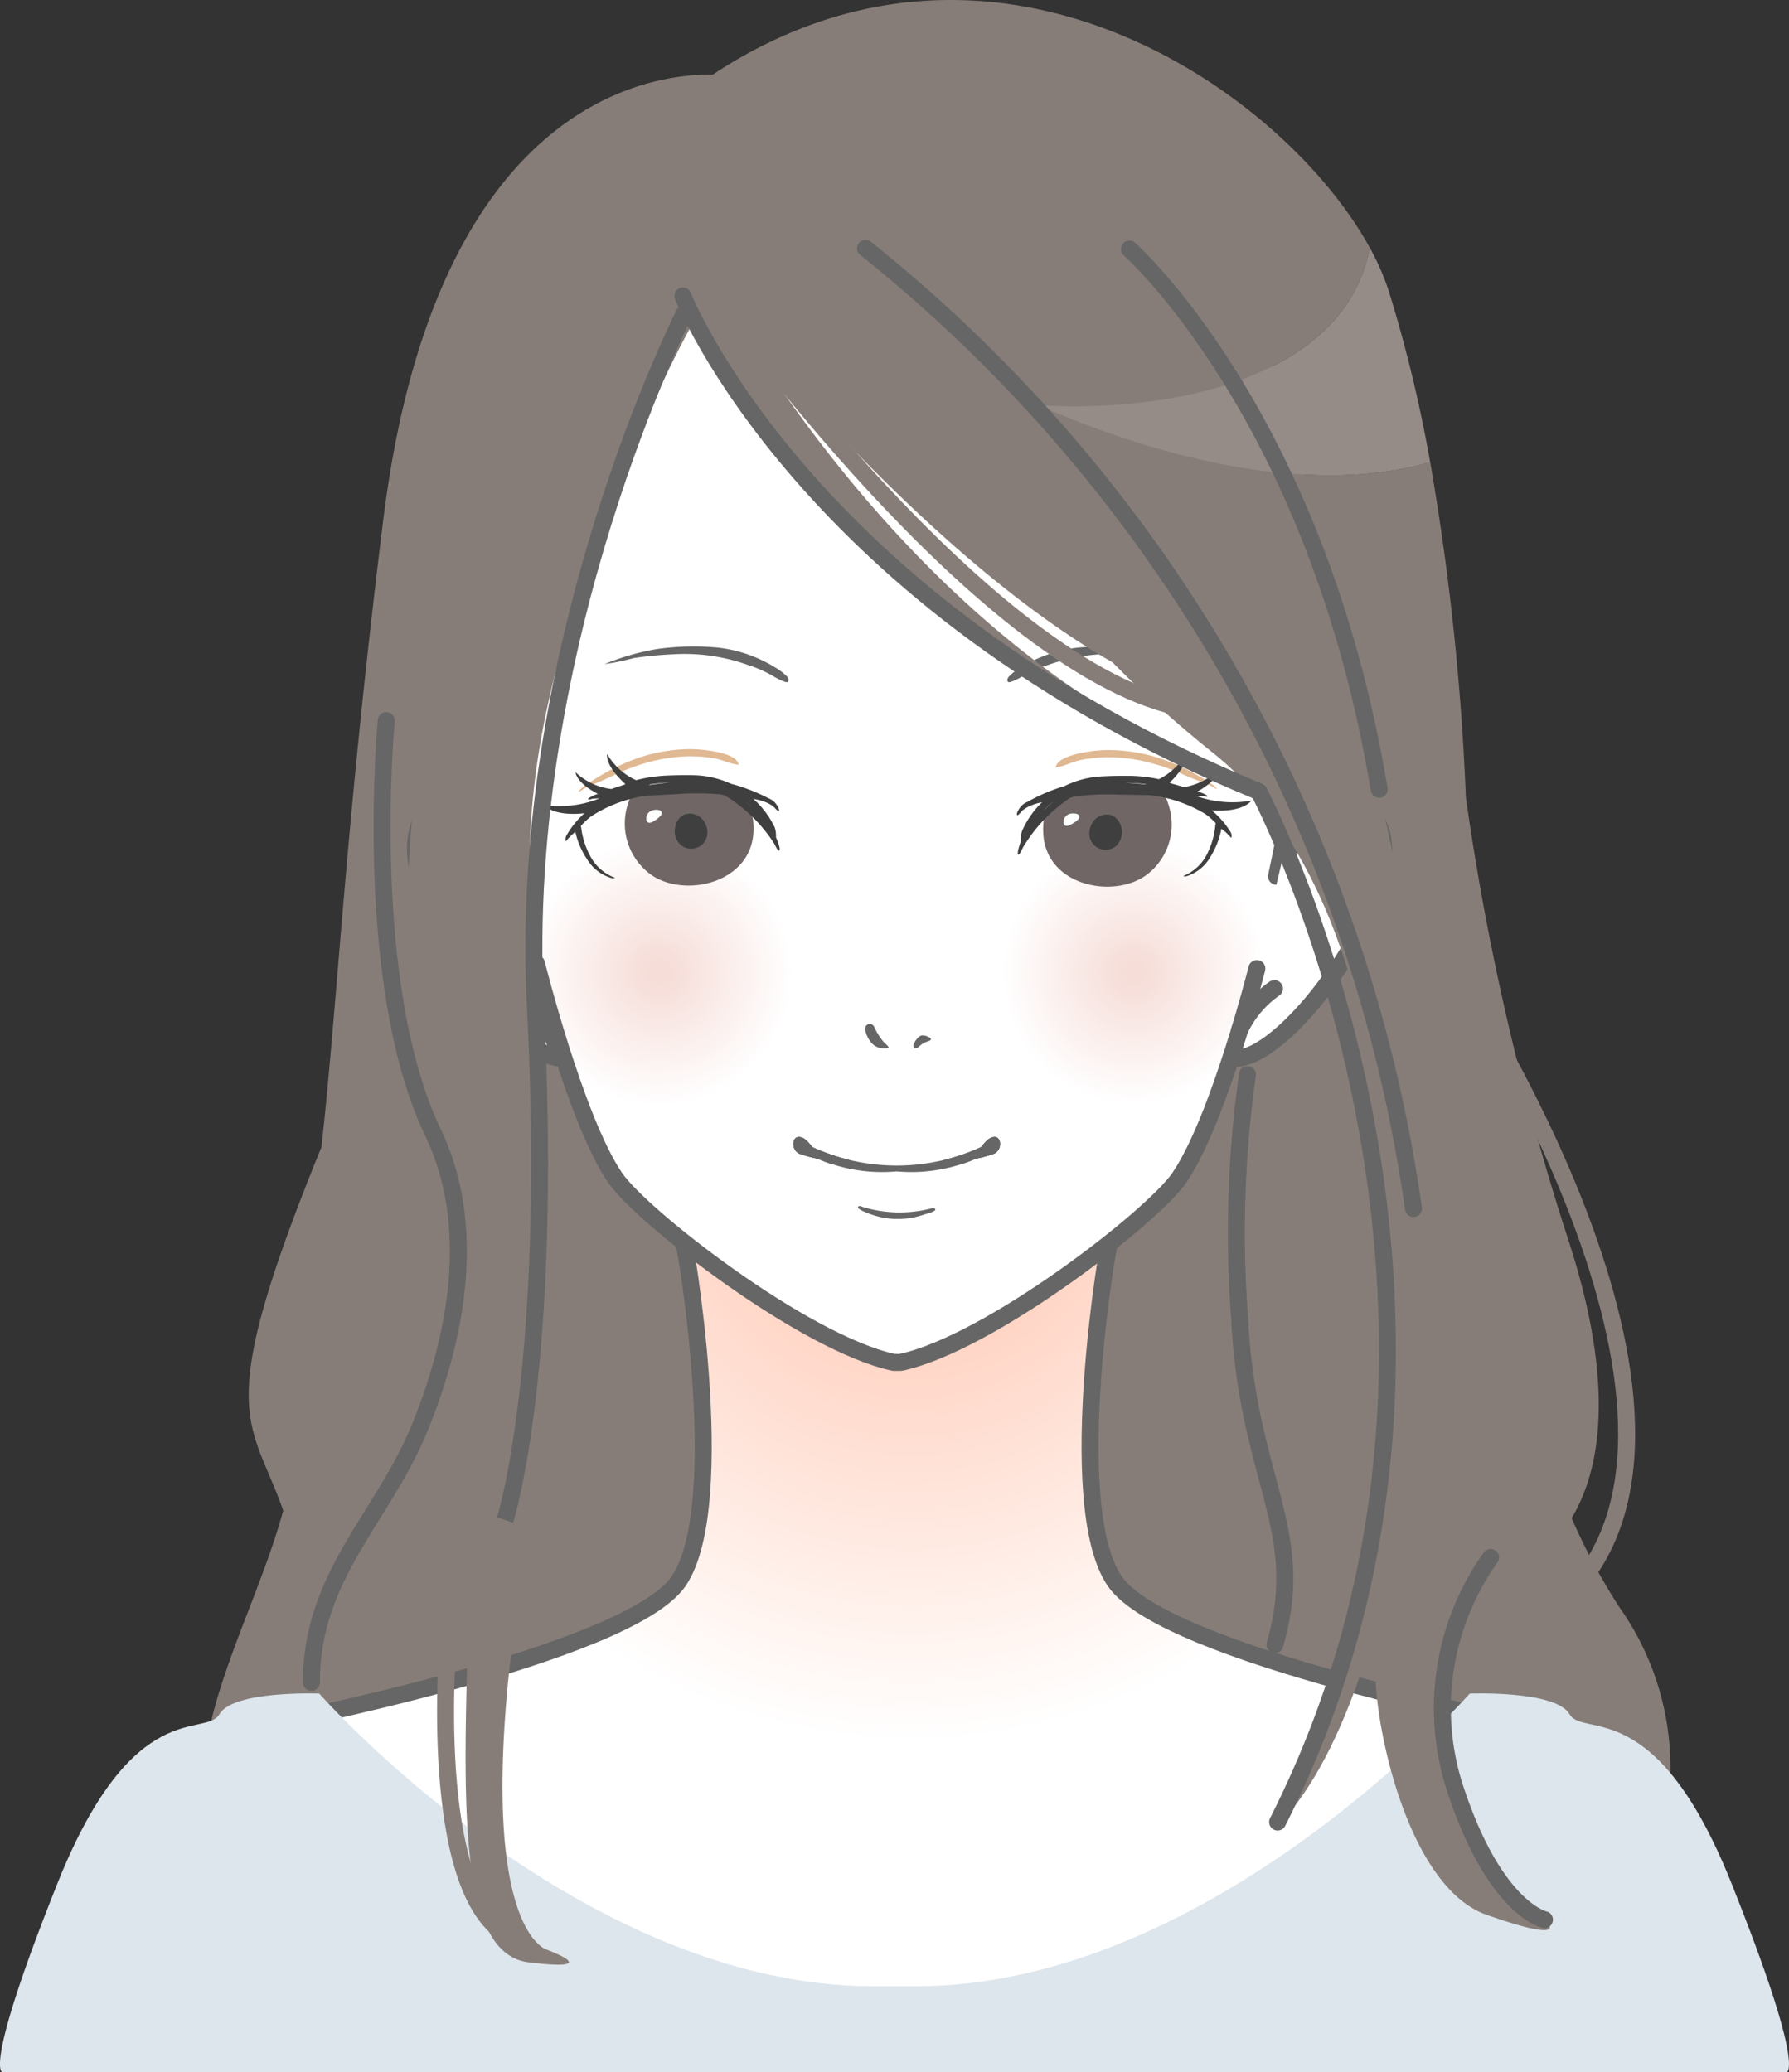 <svg xmlns="http://www.w3.org/2000/svg" xmlns:xlink="http://www.w3.org/1999/xlink" width="53.186" height="61.599" viewBox="0 0 53.186 61.599">
  <rect x="0" y="0" width="53.186" height="61.599" fill="#333333" stroke="none"/>
  <defs>
    <radialGradient id="radial-gradient" cx="0.523" cy="-0.093" r="0.762" gradientTransform="translate(0.205) scale(0.59 1)" gradientUnits="objectBoundingBox">
      <stop offset="0.118" stop-color="#ffc8b3"/>
      <stop offset="1" stop-color="#fff"/>
    </radialGradient>
    <radialGradient id="radial-gradient-2" cx="0.5" cy="0.5" r="1.319" gradientTransform="translate(4.03 563.016) scale(0.379 0.379)" gradientUnits="objectBoundingBox">
      <stop offset="0.011" stop-color="#f9ccc3"/>
      <stop offset="1" stop-color="#fff"/>
    </radialGradient>
    <radialGradient id="radial-gradient-3" cx="1.066" cy="-0.079" r="0.607" gradientTransform="translate(-0.388) scale(1.776 1)" gradientUnits="objectBoundingBox">
      <stop offset="0.006" stop-color="#ffc8a9"/>
      <stop offset="1" stop-color="#fff"/>
    </radialGradient>
    <radialGradient id="radial-gradient-4" cx="0.09" cy="-0.091" r="0.571" gradientTransform="translate(-0.408) scale(1.816 1)" xlink:href="#radial-gradient-3"/>
    <radialGradient id="radial-gradient-5" cx="0.5" cy="0.5" r="0.5" gradientTransform="translate(0.001)" gradientUnits="objectBoundingBox">
      <stop offset="0.084" stop-color="#f6ddd8"/>
      <stop offset="1" stop-color="#fff"/>
    </radialGradient>
    <radialGradient id="radial-gradient-6" cx="0.5" cy="0.5" r="0.494" gradientTransform="translate(-0.013) scale(1.025 1)" xlink:href="#radial-gradient-5"/>
  </defs>
  <g id="Group_2085" data-name="Group 2085" transform="translate(-91.997 -4492)">
    <path id="Path_1896" data-name="Path 1896" d="M145.036,4539.779a18.221,18.221,0,0,1-1.423-2.653c.826-1.376,1.343-3.872-.108-8.3a77.754,77.754,0,0,1-3.036-13.12,75.95,75.95,0,0,0-1.061-9.969c-3.608,1.056-8.255-.189-11.636-1.692,3.752.234,9.082-.716,9.841-4.68-2.569-4.681-11.159-10.679-19.533-5.147-1.85-.028-8.256.79-9.8,13.261-1.123,9.07-1.335,14.067-1.833,18.615-3.272,8.023-2.118,8.023-1.137,10.808-.936,3.407-3.142,6.746-2.166,10.047a3.62,3.62,0,0,0,2.537,2.545,30.8,30.8,0,0,0,7.611.914c2.46,0,4.632-.667,7.1-.7,2.379-.029,4.134.893,6.4,1.114a19.432,19.432,0,0,0,6.972-.275c2.6-.745,4.223-1.373,6.947-.975,2.237.327,3.855-.2,4.839-1.921.061.154.122.312.181.478A8.257,8.257,0,0,0,145.036,4539.779Z" transform="translate(-4.892)" fill="#877d78"/>
    <g id="Group_119" data-name="Group 119" transform="translate(99.779 4529.12)">
      <path id="Path_1897" data-name="Path 1897" d="M131.228,4559.366c.079-.627-1.4,7.61.177,9.935,1.5,2.208,12.33,4.292,12.33,4.292s-10.041,7.931-19.323,7.931-18.3-7.931-18.3-7.931,10.829-2.084,12.33-4.292c1.581-2.324.1-10.562.177-9.935Z" transform="translate(-106.113 -4559.332)" fill="url(#radial-gradient)"/>
    </g>
    <path id="Path_1898" data-name="Path 1898" d="M142.953,4522.9c-.514-1.659-2.347-.758-2.587-.631,1.271-5.441,2.96-15.775-10.544-16.534-16-.9-13.306,13.824-12.871,16.876l-.1.021-.035-.349s-1.992-1.47-2.514.617,2.7,6.641,4.269,6.735a7.171,7.171,0,0,0-.316-.767l.205,0a18.757,18.757,0,0,0,1.765,4.322c.784,1.15,5.623,4.915,8.279,5.484h.213c2.657-.569,7.494-4.334,8.279-5.484a20.239,20.239,0,0,0,1.894-4.731l.058-.009-.266,1.183C140.249,4529.54,143.59,4524.954,142.953,4522.9Z" transform="translate(-9.984 -6.145)" fill="#fff"/>
    <path id="Path_1899" data-name="Path 1899" d="M140.869,4555.318c0,.583-1.246,1.056-2.784,1.056s-2.785-.473-2.785-1.056,1.246-1.056,2.785-1.056S140.869,4554.735,140.869,4555.318Z" transform="translate(-19.43 -27.937)" fill="url(#radial-gradient-2)"/>
    <path id="Path_1900" data-name="Path 1900" d="M119.716,4537.2s-.288-1.323-.522-2.513" transform="translate(-12.203 -19.155)" fill="none" stroke="#666" stroke-linecap="round" stroke-linejoin="round" stroke-width="0.505"/>
    <path id="Path_1901" data-name="Path 1901" d="M161.274,4535.336c-.242,1.238-.438,2.157-.438,2.157" transform="translate(-30.888 -19.445)" fill="none" stroke="#666" stroke-linecap="round" stroke-linejoin="round" stroke-width="0.505"/>
    <g id="Group_120" data-name="Group 120" transform="translate(99.843 4529.027)">
      <path id="Path_1902" data-name="Path 1902" d="M118.736,4559.2c-.079-.627,1.4,7.61-.176,9.934-1.5,2.208-12.33,4.292-12.33,4.292" transform="translate(-106.229 -4559.164)" fill="none" stroke="#666" stroke-linecap="round" stroke-linejoin="round" stroke-width="0.505"/>
      <path id="Path_1903" data-name="Path 1903" d="M151.334,4559.2c.079-.627-1.4,7.61.177,9.934,1.5,2.208,12.33,4.292,12.33,4.292" transform="translate(-126.219 -4559.164)" fill="none" stroke="#666" stroke-linecap="round" stroke-linejoin="round" stroke-width="0.505"/>
    </g>
    <g id="Group_123" data-name="Group 123" transform="translate(109.972 4511.215)">
      <g id="Group_121" data-name="Group 121" transform="translate(11.973 0)">
        <path id="Path_1904" data-name="Path 1904" d="M146.363,4527.754c-.046.059-.062.115-.018.158s.368-.13.427-.17a3.687,3.687,0,0,1,.757-.336,5.57,5.57,0,0,1,2.209-.318,11.762,11.762,0,0,1,1.186.113,6.68,6.68,0,0,0,.866.179,7.234,7.234,0,0,0-1.567-.449,7.871,7.871,0,0,0-1.793-.042,4.1,4.1,0,0,0-1.678.571A1.719,1.719,0,0,0,146.363,4527.754Z" transform="translate(-146.32 -4526.855)" fill="#666"/>
      </g>
      <g id="Group_122" data-name="Group 122" transform="translate(0 0)">
        <path id="Path_1905" data-name="Path 1905" d="M130.03,4527.754c.046.059.062.115.017.158s-.367-.13-.427-.17a3.678,3.678,0,0,0-.758-.336,5.567,5.567,0,0,0-2.208-.318,11.789,11.789,0,0,0-1.187.113,6.653,6.653,0,0,1-.866.179,7.234,7.234,0,0,1,1.567-.449,7.87,7.87,0,0,1,1.793-.042,4.1,4.1,0,0,1,1.678.571A1.732,1.732,0,0,1,130.03,4527.754Z" transform="translate(-124.602 -4526.855)" fill="#666"/>
      </g>
    </g>
    <g id="Group_124" data-name="Group 124" transform="translate(117.72 4522.436)">
      <path id="Path_1906" data-name="Path 1906" d="M138.741,4547.218c-.187.078-.014.4.06.5a.5.5,0,0,0,.554.2c-.007-.058-.1-.114-.136-.157a1.97,1.97,0,0,1-.3-.473A.139.139,0,0,0,138.741,4547.218Z" transform="translate(-138.657 -4547.208)" fill="#666"/>
      <path id="Path_1907" data-name="Path 1907" d="M141.3,4548.01c-.032.057-.061.133-.035.172.036.056.108.019.143-.014a.7.7,0,0,1,.236-.152c.037-.014.169-.042.117-.106a.412.412,0,0,0-.228-.084c-.084-.005-.141.064-.192.122A.365.365,0,0,0,141.3,4548.01Z" transform="translate(-139.82 -4547.485)" fill="#666"/>
    </g>
    <g id="Group_125" data-name="Group 125" transform="translate(117.504 4527.851)">
      <path id="Path_1908" data-name="Path 1908" d="M138.265,4557.059c-.019.054.181.138.235.157a2.391,2.391,0,0,0,1.743.061c.055-.015.336-.09.321-.146s-.085-.042-.14-.027a3.78,3.78,0,0,1-2-.043C138.368,4557.042,138.284,4557,138.265,4557.059Z" transform="translate(-138.264 -4557.03)" fill="#666"/>
    </g>
    <g id="Group_126" data-name="Group 126" transform="translate(128.786 4515.731)">
      <path id="Path_1909" data-name="Path 1909" d="M158.936,4541.6l.059-.009-.267,1.183c1.565-.095,4.906-4.681,4.269-6.735-.514-1.659-2.346-.758-2.587-.631" transform="translate(-158.728 -4535.045)" fill="url(#radial-gradient-3)"/>
      <path id="Path_1910" data-name="Path 1910" d="M160.384,4535.418s2.062-1.16,2.613.616c.637,2.055-2.7,6.641-4.269,6.735" transform="translate(-158.728 -4535.045)" fill="none" stroke="#666" stroke-linecap="round" stroke-linejoin="round" stroke-width="0.505"/>
      <path id="Path_1911" data-name="Path 1911" d="M161.179,4537.356c.453-.557,2.193-.835,2.193-.835" transform="translate(-159.828 -4535.708)" fill="none" stroke="#666" stroke-linecap="round" stroke-linejoin="round" stroke-width="0.505"/>
    </g>
    <g id="Group_127" data-name="Group 127" transform="translate(104.349 4515.6)">
      <path id="Path_1912" data-name="Path 1912" d="M117.107,4535.64l-.045-.288-.089-.041s-1.992-1.47-2.514.617,2.7,6.641,4.269,6.735a7.169,7.169,0,0,0-.316-.767l.206,0" transform="translate(-114.402 -4534.808)" fill="url(#radial-gradient-4)"/>
      <path id="Path_1913" data-name="Path 1913" d="M116.973,4535.311s-1.992-1.47-2.514.617,2.7,6.641,4.269,6.735a4.445,4.445,0,0,0-1.2-1.934" transform="translate(-114.402 -4534.808)" fill="none" stroke="#666" stroke-linecap="round" stroke-linejoin="round" stroke-width="0.505"/>
      <path id="Path_1914" data-name="Path 1914" d="M118.041,4537.594s-1.393-1.114-2.088-.835" transform="translate(-115.098 -4535.664)" fill="none" stroke="#666" stroke-linecap="round" stroke-linejoin="round" stroke-width="0.505"/>
      <path id="Path_1915" data-name="Path 1915" d="M116.688,4537.048a2.055,2.055,0,0,0-.244,1.114" transform="translate(-115.317 -4535.813)" fill="none" stroke="#666" stroke-linecap="round" stroke-linejoin="round" stroke-width="0.505"/>
    </g>
    <g id="Group_128" data-name="Group 128" transform="translate(107.615 4516.939)">
      <path id="Path_1916" data-name="Path 1916" d="M124.086,4537.237a4.181,4.181,0,0,0-3.76,2.263c.577,1.688.785,3.012,1.507,5.018a4.305,4.305,0,0,0,2.254.632,3.962,3.962,0,1,0,0-7.913Z" transform="translate(-120.326 -4537.237)" fill="url(#radial-gradient-5)"/>
      <path id="Path_1917" data-name="Path 1917" d="M150.3,4537.237a3.962,3.962,0,1,0,0,7.913,3.728,3.728,0,0,0,2.465-.919,43.247,43.247,0,0,0,1.086-5.1A4.209,4.209,0,0,0,150.3,4537.237Z" transform="translate(-131.904 -4537.237)" fill="url(#radial-gradient-6)"/>
    </g>
    <path id="Path_1918" data-name="Path 1918" d="M142.343,4544.1s-1.125,4.489-2.307,6.221c-.785,1.15-5.623,4.916-8.279,5.485h-.213c-2.657-.57-7.494-4.335-8.279-5.485-1.181-1.731-2.339-6.372-2.339-6.372" transform="translate(-12.98 -23.31)" fill="none" stroke="#666" stroke-linecap="round" stroke-linejoin="round" stroke-width="0.505"/>
    <path id="Path_1919" data-name="Path 1919" d="M159.881,4545.3a3.107,3.107,0,0,0-1.033,1.23" transform="translate(-29.996 -23.914)" fill="none" stroke="#666" stroke-linecap="round" stroke-linejoin="round" stroke-width="0.505"/>
    <path id="Path_1920" data-name="Path 1920" d="M145.106,4594.567s.614,0-1.637-5.628-4.4-4.3-4.81-5.015-2.967-.614-2.967-.614-7.675,8.7-16.475,8.7h-1.254c-8.8,0-16.475-8.7-16.475-8.7s-2.559-.1-2.968.614-2.559-.614-4.81,5.015-1.637,5.628-1.637,5.628" transform="translate(0 -40.969)" fill="#dee6ed"/>
    <g id="Group_133" data-name="Group 133" transform="translate(108.184 4514.27)">
      <g id="Group_130" data-name="Group 130" transform="translate(14.824 0.027)">
        <path id="Path_1921" data-name="Path 1921" d="M151.8,4534.625c-1.154.094-2.442-.373-3.456.507a2.131,2.131,0,0,0-.076.9c.2,1.469,2.2,1.8,3.127,1.025a1.869,1.869,0,0,0,.578-2.042A1.987,1.987,0,0,0,151.8,4534.625Z" transform="translate(-148.249 -4533.404)" fill="#706666"/>
        <path id="Path_1922" data-name="Path 1922" d="M149.353,4536.128a.25.25,0,0,1,.184-.257c.091-.028.324-.021.28.118-.024.077-.187.166-.249.2-.115.064-.231.058-.214-.107" transform="translate(-148.744 -4533.976)" fill="#fff"/>
        <g id="Group_129" data-name="Group 129" transform="translate(0.376)">
          <path id="Path_1923" data-name="Path 1923" d="M153.476,4533.474c.069.027.176.1.245.131-.016-.1-.486-.361-.624-.439a6.2,6.2,0,0,0-.833-.39,4.911,4.911,0,0,0-1.759-.332,4.035,4.035,0,0,0-.928.111c-.2.049-.62.167-.647.406.231-.025.476-.163.71-.214a4.089,4.089,0,0,1,.988-.088,4.986,4.986,0,0,1,1.292.215,5.493,5.493,0,0,1,.695.251C152.887,4533.246,153.2,4533.366,153.476,4533.474Z" transform="translate(-148.931 -4532.445)" fill="#e0b892"/>
        </g>
      </g>
      <g id="Group_132" data-name="Group 132" transform="translate(0)">
        <path id="Path_1924" data-name="Path 1924" d="M125.931,4534.627c1.157.055,2.428-.458,3.473.386a2.139,2.139,0,0,1,.107.893c-.153,1.475-2.138,1.874-3.089,1.136a1.869,1.869,0,0,1-.649-2.021A2.038,2.038,0,0,1,125.931,4534.627Z" transform="translate(-123.305 -4533.35)" fill="#706666"/>
        <path id="Path_1925" data-name="Path 1925" d="M126.851,4535.953a.248.248,0,0,1,.166-.268c.089-.035.321-.044.287.1-.018.079-.175.179-.234.218-.11.071-.226.073-.222-.093" transform="translate(-123.822 -4533.862)" fill="#fff"/>
        <g id="Group_131" data-name="Group 131" transform="translate(1.009)">
          <path id="Path_1926" data-name="Path 1926" d="M123.429,4533.531c-.068.03-.171.107-.24.14.012-.1.473-.378.608-.461a6.281,6.281,0,0,1,.819-.419,4.918,4.918,0,0,1,1.747-.394,3.975,3.975,0,0,1,.931.079c.2.041.625.145.66.382-.232-.017-.481-.146-.717-.188a4.077,4.077,0,0,0-.99-.053,5.01,5.01,0,0,0-1.284.26,5.634,5.634,0,0,0-.686.276C124.01,4533.283,123.7,4533.413,123.429,4533.531Z" transform="translate(-123.189 -4532.396)" fill="#e0b892"/>
        </g>
        <path id="Path_1927" data-name="Path 1927" d="M138.2,4534.421a.5.5,0,0,0-.508.169.608.608,0,0,0-.129.462.484.484,0,0,0,.792.287.562.562,0,0,0,.147-.573A.5.5,0,0,0,138.2,4534.421Zm4.171-.428a3.178,3.178,0,0,1-1.643-.141l.176,0c.054,0,.167.057.168,0a.934.934,0,0,0-.3-.129c.654-.368.643-.669.643-.669a1.868,1.868,0,0,1-1.047.538c-.146-.045-.284-.085-.376-.11l-.047-.022c.614-.6.509-.91.509-.91a1.891,1.891,0,0,1-.829.806,4.307,4.307,0,0,0-.952-.1c-.219,0-.465,0-.745.017a2.775,2.775,0,0,0-1.116.292l-.006,0a5.335,5.335,0,0,0-1.092.467.517.517,0,0,0-.194.14c-.04.04-.153.221-.106.251.029.019.118-.1.158-.139a1,1,0,0,1,.244-.142,1.578,1.578,0,0,1,.337-.1c-.026.025-.053.05-.077.076a2.65,2.65,0,0,0-.519.78.752.752,0,0,0-.034.3c-.044.117-.12.371-.083.4s.125-.178.154-.229a4.612,4.612,0,0,1,1.391-1.457l.115-.04a7.637,7.637,0,0,1,1.3-.058l.95.017a4.066,4.066,0,0,1,1.656.56,2.225,2.225,0,0,1,.311.274.112.112,0,0,0-.012.038h0a2.379,2.379,0,0,1-.248.88,1.36,1.36,0,0,1-.68.641c-.053.013.012.032.065.019a1.259,1.259,0,0,0,.728-.6,2.365,2.365,0,0,0,.313-.814,1.7,1.7,0,0,1,.279.258c.037.042.03-.1,0-.15a2.614,2.614,0,0,0-.562-.651C142.163,4534.344,142.372,4533.994,142.372,4533.994Zm-6.142.263a.273.273,0,0,1,.019-.022,2.884,2.884,0,0,1,.256-.228C136.409,4534.086,136.318,4534.169,136.23,4534.257Zm2.979-.745c-.169-.02-.358-.036-.565-.046h.029a5.453,5.453,0,0,1,.573.038Zm-13.667.886a.5.5,0,0,0-.289.354.562.562,0,0,0,.167.568.484.484,0,0,0,.781-.314.609.609,0,0,0-.145-.457A.5.5,0,0,0,125.542,4534.4Zm2.657.381a2.668,2.668,0,0,0-.547-.76c-.025-.025-.053-.049-.08-.074a1.632,1.632,0,0,1,.341.088,1.046,1.046,0,0,1,.249.134c.042.038.135.153.163.133.045-.031-.074-.209-.115-.247a.523.523,0,0,0-.2-.133,5.367,5.367,0,0,0-1.108-.428H126.9a2.776,2.776,0,0,0-1.126-.253c-.279-.005-.525,0-.744.009a4.339,4.339,0,0,0-.948.138,1.885,1.885,0,0,1-.858-.776s-.094.318.541.892l-.046.023c-.091.029-.227.074-.372.124a1.873,1.873,0,0,1-1.065-.5s0,.3.666.646a.909.909,0,0,0-.292.14c0,.059.114,0,.168,0l.176-.009a3.167,3.167,0,0,1-1.637.2s.221.344,1.183.244a2.653,2.653,0,0,0-.539.671c-.029.05-.031.194,0,.151a1.662,1.662,0,0,1,.27-.267,2.368,2.368,0,0,0,.341.8,1.257,1.257,0,0,0,.748.574c.053.011.118-.01.064-.021a1.362,1.362,0,0,1-.7-.617,2.391,2.391,0,0,1-.28-.871h0a.117.117,0,0,0-.013-.037,2.215,2.215,0,0,1,.3-.285,4.066,4.066,0,0,1,1.635-.618l.949-.05a7.671,7.671,0,0,1,1.3.011l.116.037a4.6,4.6,0,0,1,1.442,1.407c.031.049.116.255.162.223s-.048-.278-.1-.393A.769.769,0,0,0,128.2,4534.779Zm-3.7-1.255-.037-.007a5.064,5.064,0,0,1,.572-.059h.029C124.86,4533.476,124.672,4533.5,124.5,4533.524Zm2.719.4a2.683,2.683,0,0,1,.264.218l.02.021C127.415,4534.079,127.321,4534,127.222,4533.924Z" transform="translate(-121.359 -4532.465)" fill="#3f3f3f"/>
      </g>
    </g>
    <path id="Path_1928" data-name="Path 1928" d="M124.45,4502.156c-.209,1.5-1.1,2.338-1.812,3.579a32.828,32.828,0,0,0-1.675,3.417c-1.751,4.114-3.371,8.474-3.386,12.938-.041,12.228.45,16.214-.4,22.359-1.3,9.445.911,10.021.911,10.021s1.786.655-.539.375-1.916-5.65-1.722-12.306-2.578-10.5-1.776-21.378a54.689,54.689,0,0,1,2.288-11.713,13.186,13.186,0,0,1,1.32-3.25c.288-.485.717-.894,1-1.369a8.889,8.889,0,0,1,.592-1.232c1.109-1.386,3.62-1.259,5.2-1.533" transform="translate(-9.832 -4.515)" fill="#877d78"/>
    <path id="Path_1929" data-name="Path 1929" d="M147.356,4514.869c-.75-3-1.281-6.064-2.147-9.024a11.291,11.291,0,0,0-5.327-6.313,15.709,15.709,0,0,0-3.9-1.5c-1.62-.467-4.929-1.24-5.512.96a4.82,4.82,0,0,0-1.168-.568c-1.194-.368-2.985-.354-3.415,1.062-.575,1.9.873,3.177,1.878,4.423l.1.127c.532.681.893,1.564,1.389,2.283a29.8,29.8,0,0,0,8.987,8.427,31.03,31.03,0,0,0,4.058,2.077c-3.116-1.477-8.526-5.03-13.5-13.19,0,0,5.655,7.229,11.423,10.527a33.7,33.7,0,0,0,2.952,2.662,9.166,9.166,0,0,1,.7.615q-.795-.287-1.573-.614a16.949,16.949,0,0,0,1.637.679c6.635,6.583,4.945,23.82,1.049,31.341,0,0,3.133-2.228,4.247-12.669S148.61,4519.881,147.356,4514.869Z" transform="translate(-15.149 -2.471)" fill="#877d78"/>
    <path id="Path_1930" data-name="Path 1930" d="M128.821,4507.956s3.62,9.165,17.125,14.734c0,0,8.214,15.523.557,30.629" transform="translate(-16.523 -7.16)" fill="none" stroke="#666" stroke-linecap="round" stroke-linejoin="round" stroke-width="0.505"/>
    <path id="Path_1931" data-name="Path 1931" d="M159.024,4549.937a33.728,33.728,0,0,0-.232,7.252c.24,4.81,2.033,6.272,1.05,9.69" transform="translate(-29.941 -25.996)" fill="none" stroke="#666" stroke-linecap="round" stroke-linejoin="round" stroke-width="0.505"/>
    <path id="Path_1932" data-name="Path 1932" d="M168.18,4581.331s-.139,7.007,3.017,7.75c0,0,.928.789-1.717-.139s-3.574-6.915-3.249-7.75Z" transform="translate(-33.281 -40.021)" fill="#877d78"/>
    <path id="Path_1933" data-name="Path 1933" d="M171.2,4575.974a7.721,7.721,0,0,0-1.114,6.683c1.184,3.759,2.715,4.083,2.715,4.083" transform="translate(-34.888 -37.679)" fill="none" stroke="#666" stroke-linecap="round" stroke-linejoin="round" stroke-width="0.505"/>
    <path id="Path_1934" data-name="Path 1934" d="M124.585,4508.8s-5.012,9.815-4.456,20.605-.9,15.314-.9,15.314" transform="translate(-12.217 -7.537)" fill="none" stroke="#666" stroke-width="0.505"/>
    <path id="Path_1935" data-name="Path 1935" d="M111.014,4530.852s-.742,7.8,1.393,12.252c1.315,2.745.718,6.018-.381,8.729s-3.238,4.423-3.238,7.607" transform="translate(-7.534 -17.433)" fill="none" stroke="#666" stroke-linecap="round" stroke-linejoin="round" stroke-width="0.505"/>
    <g id="Group_135" data-name="Group 135" transform="translate(115.586 4525.796)">
      <path id="Path_1936" data-name="Path 1936" d="M140.867,4553.686a.119.119,0,0,0-.166-.021,6.017,6.017,0,0,1-5.4,0,.119.119,0,0,0-.166.021.118.118,0,0,0,.02.166,4.823,4.823,0,0,0,2.832.628h.028a4.821,4.821,0,0,0,2.832-.628A.118.118,0,0,0,140.867,4553.686Z" transform="translate(-134.931 -4553.455)" fill="#666"/>
      <g id="Group_134" data-name="Group 134">
        <path id="Path_1937" data-name="Path 1937" d="M135.771,4553.958c-.257-.013-.454-.48-.678-.611-.2-.115-.345.008-.3.243a.294.294,0,0,0,.217.227,3.648,3.648,0,0,0,.417.115,2.554,2.554,0,0,0,.348.07" transform="translate(-134.785 -4553.303)" fill="#666"/>
        <path id="Path_1938" data-name="Path 1938" d="M144.132,4553.958c.257-.013.454-.48.678-.611.2-.115.345.008.3.243a.3.3,0,0,1-.217.227,3.687,3.687,0,0,1-.418.115,2.554,2.554,0,0,1-.348.07" transform="translate(-138.977 -4553.303)" fill="#666"/>
      </g>
    </g>
    <path id="Path_1939" data-name="Path 1939" d="M131.283,4508.613s8.342,11.657,14.236,11.982" transform="translate(-17.628 -7.454)" fill="none" stroke="#877d78" stroke-linecap="round" stroke-linejoin="round" stroke-width="0.505"/>
    <path id="Path_1940" data-name="Path 1940" d="M171.248,4545.668s8.725,13.551,2.32,18.377" transform="translate(-35.56 -24.081)" fill="none" stroke="#877d78" stroke-linecap="round" stroke-linejoin="round" stroke-width="0.505"/>
    <path id="Path_1941" data-name="Path 1941" d="M116.118,4580.013s-.649,7.054,1.485,8.818" transform="translate(-10.782 -39.492)" fill="none" stroke="#877d78" stroke-linecap="round" stroke-linejoin="round" stroke-width="0.505"/>
    <path id="Path_1942" data-name="Path 1942" d="M148.014,4510.039c3.382,1.5,8.029,2.748,11.636,1.692a41.566,41.566,0,0,0-1.229-5.08,7.319,7.319,0,0,0-.566-1.292C157.1,4509.323,151.766,4510.273,148.014,4510.039Z" transform="translate(-25.135 -5.994)" fill="#958c88"/>
    <path id="Path_1943" data-name="Path 1943" d="M138.67,4505.388a44.531,44.531,0,0,1,16.29,28.541" transform="translate(-20.942 -6.007)" fill="none" stroke="#666" stroke-linecap="round" stroke-linejoin="round" stroke-width="0.505"/>
    <path id="Path_1944" data-name="Path 1944" d="M152.9,4505.43s5.569,4.919,7.425,16.057" transform="translate(-27.326 -6.026)" fill="none" stroke="#666" stroke-linecap="round" stroke-linejoin="round" stroke-width="0.505"/>
    <path id="Path_1945" data-name="Path 1945" d="M140.869,4555.318c0,.583-1.246,1.056-2.784,1.056s-2.785-.473-2.785-1.056,1.246-1.056,2.785-1.056S140.869,4554.735,140.869,4555.318Z" transform="translate(-19.43 -27.937)" fill="url(#radial-gradient-2)"/>
    <g id="Group_136" data-name="Group 136" transform="translate(117.504 4527.851)">
      <path id="Path_1946" data-name="Path 1946" d="M138.265,4557.059c-.019.054.181.138.235.157a2.391,2.391,0,0,0,1.743.061c.055-.015.336-.09.321-.146s-.085-.042-.14-.027a3.78,3.78,0,0,1-2-.043C138.368,4557.042,138.284,4557,138.265,4557.059Z" transform="translate(-138.264 -4557.03)" fill="#666"/>
    </g>
    <g id="Group_138" data-name="Group 138" transform="translate(115.586 4525.796)">
      <path id="Path_1947" data-name="Path 1947" d="M140.867,4553.686a.119.119,0,0,0-.166-.021,6.017,6.017,0,0,1-5.4,0,.119.119,0,0,0-.166.021.118.118,0,0,0,.02.166,4.823,4.823,0,0,0,2.832.628h.028a4.821,4.821,0,0,0,2.832-.628A.118.118,0,0,0,140.867,4553.686Z" transform="translate(-134.931 -4553.455)" fill="#666"/>
      <g id="Group_137" data-name="Group 137">
        <path id="Path_1948" data-name="Path 1948" d="M135.771,4553.958c-.257-.013-.454-.48-.678-.611-.2-.115-.345.008-.3.243a.294.294,0,0,0,.217.227,3.648,3.648,0,0,0,.417.115,2.554,2.554,0,0,0,.348.07" transform="translate(-134.785 -4553.303)" fill="#666"/>
        <path id="Path_1949" data-name="Path 1949" d="M144.132,4553.958c.257-.013.454-.48.678-.611.2-.115.345.008.3.243a.3.3,0,0,1-.217.227,3.687,3.687,0,0,1-.418.115,2.554,2.554,0,0,1-.348.07" transform="translate(-138.977 -4553.303)" fill="#666"/>
      </g>
    </g>
    <g id="Group_142" data-name="Group 142" transform="translate(115.586 4525.796)">
      <path id="Path_1950" data-name="Path 1950" d="M140.869,4555.318c0,.583-1.246,1.056-2.784,1.056s-2.785-.473-2.785-1.056,1.246-1.056,2.785-1.056S140.869,4554.735,140.869,4555.318Z" transform="translate(-135.016 -4553.733)" fill="url(#radial-gradient-2)"/>
      <g id="Group_139" data-name="Group 139" transform="translate(1.918 2.055)">
        <path id="Path_1951" data-name="Path 1951" d="M138.265,4557.059c-.019.054.181.138.235.157a2.391,2.391,0,0,0,1.743.061c.055-.015.336-.09.321-.146s-.085-.042-.14-.027a3.78,3.78,0,0,1-2-.043C138.368,4557.042,138.284,4557,138.265,4557.059Z" transform="translate(-138.264 -4557.03)" fill="#666"/>
      </g>
      <g id="Group_141" data-name="Group 141">
        <path id="Path_1952" data-name="Path 1952" d="M140.867,4553.686a.119.119,0,0,0-.166-.021,6.017,6.017,0,0,1-5.4,0,.119.119,0,0,0-.166.021.118.118,0,0,0,.02.166,4.823,4.823,0,0,0,2.832.628h.028a4.821,4.821,0,0,0,2.832-.628A.118.118,0,0,0,140.867,4553.686Z" transform="translate(-134.931 -4553.455)" fill="#666"/>
        <g id="Group_140" data-name="Group 140">
          <path id="Path_1953" data-name="Path 1953" d="M135.771,4553.958c-.257-.013-.454-.48-.678-.611-.2-.115-.345.008-.3.243a.294.294,0,0,0,.217.227,3.648,3.648,0,0,0,.417.115,2.554,2.554,0,0,0,.348.07" transform="translate(-134.785 -4553.303)" fill="#666"/>
          <path id="Path_1954" data-name="Path 1954" d="M144.132,4553.958c.257-.013.454-.48.678-.611.2-.115.345.008.3.243a.3.3,0,0,1-.217.227,3.687,3.687,0,0,1-.418.115,2.554,2.554,0,0,1-.348.07" transform="translate(-138.977 -4553.303)" fill="#666"/>
        </g>
      </g>
    </g>
  </g>
</svg>

